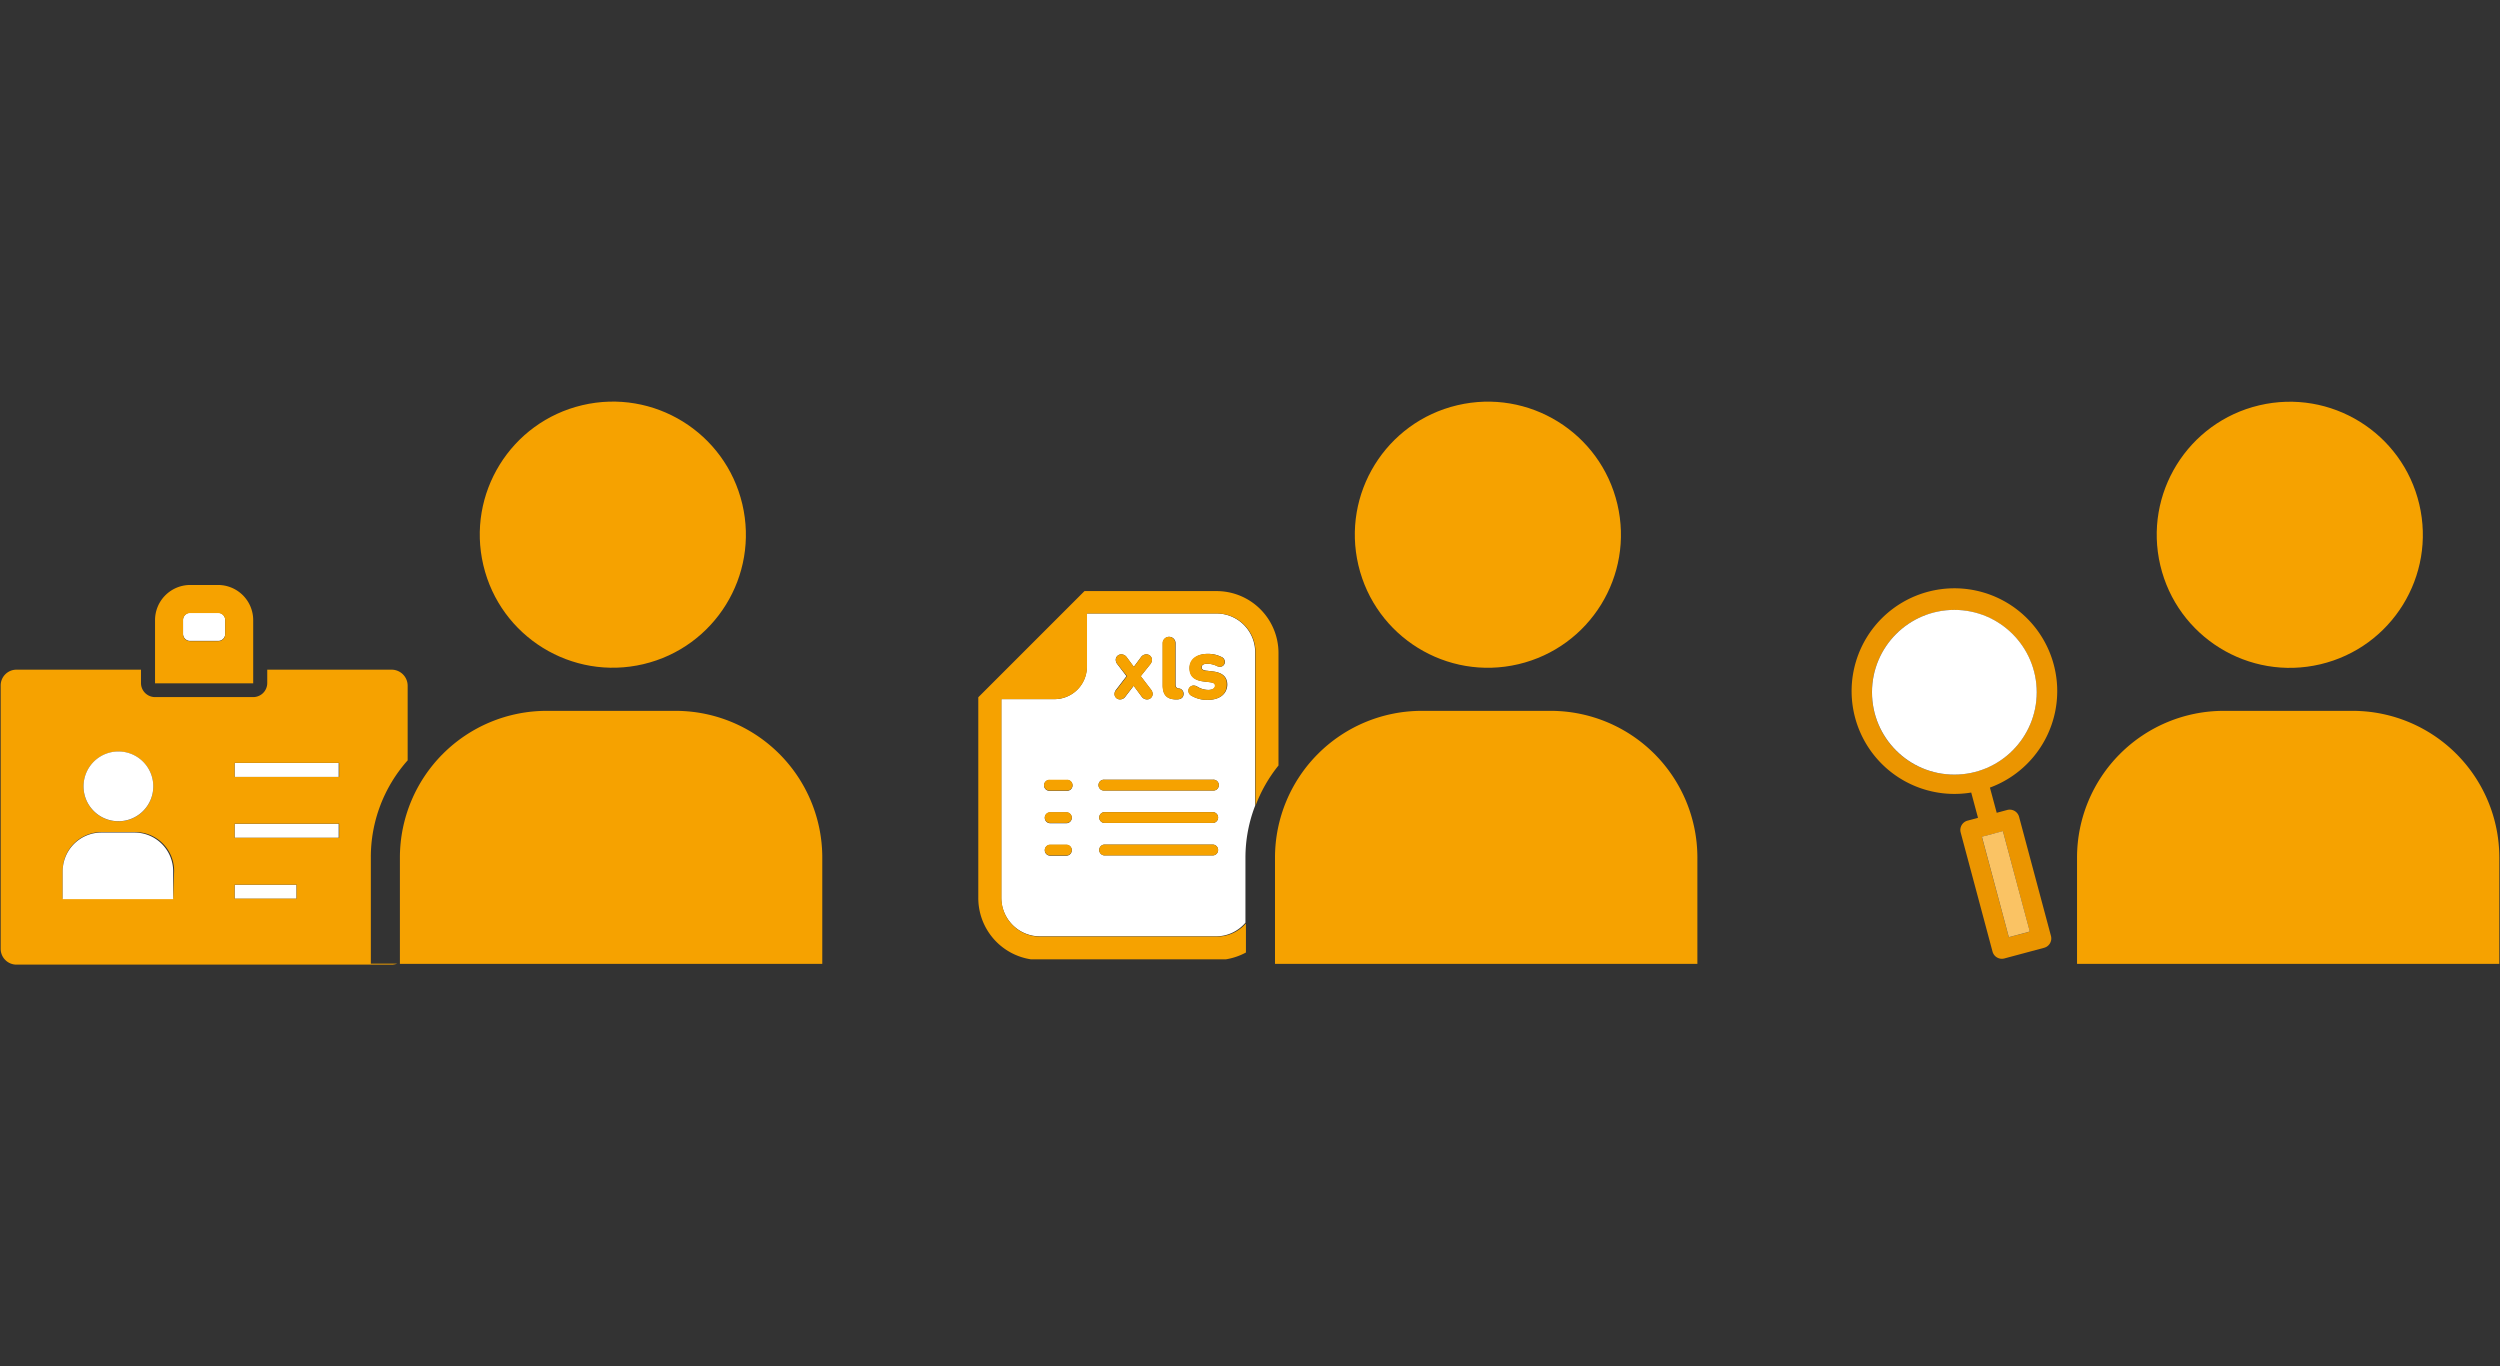 <svg xmlns="http://www.w3.org/2000/svg" viewBox="0 0 258 141"><rect x="0" y="0" width="258" height="141" fill="#333333" stroke="none"/><defs><style>.cls-1{fill:#f6a200;}.cls-2{fill:#fff;}.cls-3{fill:none;}.cls-4{fill:#eb9500;}.cls-5{fill:#fac364;}</style></defs><title>名称未設定-1-02</title><g id="レイヤー_5" data-name="レイヤー 5"><path class="cls-1" d="M69.76,73.36H56.37a15.15,15.15,0,0,0-15.1,15.11v11H84.86v-11A15.15,15.15,0,0,0,69.76,73.36Z"/><circle class="cls-1" cx="63.24" cy="55.18" r="13.73" transform="translate(-10.98 16) rotate(-13.28)"/><rect class="cls-2" x="24.21" y="85.01" width="10.74" height="1.45"/><rect class="cls-2" x="24.21" y="78.73" width="10.74" height="1.45"/><rect class="cls-2" x="24.21" y="91.3" width="6.39" height="1.45"/><path class="cls-2" d="M22.51,63.24h-2.9a.73.73,0,0,0-.72.73v1.45h0a.73.73,0,0,0,.73.72h2.9a.72.72,0,0,0,.72-.72V64h0A.73.73,0,0,0,22.51,63.24Z"/><path class="cls-1" d="M26.13,64a3.63,3.63,0,0,0-3.62-3.63H19.62A3.63,3.63,0,0,0,16,64v6.52H26.13Zm-2.89,0v1.45a.72.72,0,0,1-.72.72h-2.9a.73.73,0,0,1-.73-.72h0V64a.73.73,0,0,1,.72-.73h2.9a.73.73,0,0,1,.73.73Z"/><path class="cls-1" d="M38.27,88.47a15,15,0,0,1,3.8-10V70.76a1.66,1.66,0,0,0-1.65-1.65H27.58v1.37a1.45,1.45,0,0,1-1.45,1.46H16a1.45,1.45,0,0,1-1.45-1.46V69.11H1.71A1.63,1.63,0,0,0,.07,70.75h0V97.92A1.63,1.63,0,0,0,1.7,99.55H40.42a1.8,1.8,0,0,0,.57-.1H38.27ZM12.21,77.56a3.6,3.6,0,1,1-3.59,3.6A3.6,3.6,0,0,1,12.21,77.56Zm5.66,15.18H6.47V89.87a4,4,0,0,1,4-4h3.5a4,4,0,0,1,4,4Zm12.74,0h-6.4V91.3h6.4ZM35,86.46H24.21V85H35Zm0-6.28H24.21V78.73H35Z"/><path class="cls-2" d="M13.92,85.92h-3.5a4,4,0,0,0-3.95,4v2.87h11.4V89.87A4,4,0,0,0,13.92,85.92Z"/><path class="cls-2" d="M12.21,84.75a3.6,3.6,0,1,0-3.59-3.59A3.6,3.6,0,0,0,12.21,84.75Z"/><path class="cls-1" d="M160.07,73.36H146.68a15.15,15.15,0,0,0-15.1,15.11v11h43.59v-11A15.15,15.15,0,0,0,160.07,73.36Z"/><circle class="cls-1" cx="153.55" cy="55.18" r="13.73" transform="translate(-8.57 36.75) rotate(-13.28)"/><path class="cls-2" d="M125.55,63.31H112.16v5.48a3.35,3.35,0,0,1-3.35,3.36h-5.48V92.63a4,4,0,0,0,4,4h18.2a4,4,0,0,0,3-1.41V88.47a14.88,14.88,0,0,1,1-5.32V67.33A4,4,0,0,0,125.55,63.31Zm-15.5,25h-1.67a.56.56,0,0,1,0-1.12h1.67a.56.56,0,0,1,0,1.12Zm0-3.35h-1.67a.56.56,0,0,1,0-1.12h1.67a.56.56,0,1,1,0,1.12Zm0-3.35h-1.67a.56.56,0,1,1,0-1.11h1.67a.56.56,0,1,1,0,1.11ZM120,66.38a.66.66,0,1,1,1.32,0v4.24c0,.27.09.38.3.42a.55.55,0,0,1,.53.57c0,.32-.21.57-.69.57h-.06c-1,0-1.4-.51-1.4-1.44Zm-4.7,2.15a.76.76,0,0,1-.16-.43.57.57,0,0,1,.58-.57.68.68,0,0,1,.55.29l.74,1h0l.74-1a.68.68,0,0,1,.54-.29.57.57,0,0,1,.59.57.76.76,0,0,1-.16.43l-1,1.25,1.07,1.4a.76.76,0,0,1,.16.43.57.57,0,0,1-.58.57.68.68,0,0,1-.55-.29L117,70.77h0l-.86,1.12a.66.66,0,0,1-.54.29.57.57,0,0,1-.58-.57.7.7,0,0,1,.16-.43l1.07-1.4Zm9.84,19.75H114a.56.56,0,0,1,0-1.12h11.15a.56.56,0,0,1,0,1.12Zm0-3.35H114a.56.56,0,0,1,0-1.12h11.15a.56.56,0,1,1,0,1.12Zm0-3.35H114a.56.56,0,1,1,0-1.11h11.15a.56.56,0,1,1,0,1.11Zm-.51-9.35a3.23,3.23,0,0,1-1.66-.43.6.6,0,0,1-.32-.53.54.54,0,0,1,.55-.52.7.7,0,0,1,.38.12,2.17,2.17,0,0,0,1.12.33c.48,0,.7-.17.7-.43s-.12-.32-.65-.38l-.5-.06c-1-.11-1.48-.6-1.48-1.39s.68-1.46,1.87-1.46a3,3,0,0,1,1.38.3.57.57,0,0,1,.39.52.5.5,0,0,1-.52.51.9.9,0,0,1-.37-.11,2.24,2.24,0,0,0-.92-.2c-.41,0-.58.14-.58.36s.12.32.63.37l.5.06c1.07.12,1.51.62,1.51,1.38C126.63,71.6,125.89,72.23,124.6,72.23Z"/><path class="cls-1" d="M125.55,96.66h-18.2a4,4,0,0,1-4-4V72.15h5.48a3.35,3.35,0,0,0,3.35-3.36V63.31h13.39a4,4,0,0,1,4,4V83.15A15,15,0,0,1,131.94,79V67.33A6.39,6.39,0,0,0,125.55,61H111.92l-.69.69-9.58,9.58-.69.69V92.63A6.4,6.4,0,0,0,106.37,99h20.16a6.55,6.55,0,0,0,2.05-.7v-3A4,4,0,0,1,125.55,96.66Z"/><path class="cls-1" d="M110.05,80.47h-1.67a.56.56,0,1,0,0,1.11h1.67a.56.56,0,1,0,0-1.11Z"/><path class="cls-1" d="M125.11,80.47H114a.56.56,0,1,0,0,1.11h11.15a.56.56,0,1,0,0-1.11Z"/><path class="cls-1" d="M110.05,83.81h-1.67a.56.56,0,0,0,0,1.12h1.67a.56.56,0,1,0,0-1.12Z"/><path class="cls-1" d="M125.11,83.81H114a.56.56,0,0,0,0,1.12h11.15a.56.56,0,1,0,0-1.12Z"/><path class="cls-1" d="M110.05,87.16h-1.67a.56.56,0,0,0,0,1.12h1.67a.56.56,0,0,0,0-1.12Z"/><path class="cls-1" d="M125.11,87.16H114a.56.56,0,0,0,0,1.12h11.15a.56.56,0,0,0,0-1.12Z"/><path class="cls-1" d="M115,71.61a.57.57,0,0,0,.58.57.66.66,0,0,0,.54-.29l.86-1.12h0l.85,1.12a.68.68,0,0,0,.55.29.57.57,0,0,0,.58-.57.76.76,0,0,0-.16-.43l-1.07-1.4,1-1.25a.76.76,0,0,0,.16-.43.57.57,0,0,0-.59-.57.68.68,0,0,0-.54.29l-.74,1h0l-.74-1a.68.68,0,0,0-.55-.29.57.57,0,0,0-.58.57.76.76,0,0,0,.16.43l1,1.25-1.07,1.4A.7.7,0,0,0,115,71.61Z"/><path class="cls-1" d="M121.37,72.18h.06c.48,0,.69-.25.69-.57a.55.55,0,0,0-.53-.57c-.21,0-.3-.15-.3-.42V66.38a.66.66,0,1,0-1.32,0v4.36C120,71.67,120.33,72.18,121.37,72.18Z"/><path class="cls-1" d="M125.12,69.29l-.5-.06c-.51,0-.63-.16-.63-.37s.17-.36.58-.36a2.24,2.24,0,0,1,.92.2.9.9,0,0,0,.37.11.5.5,0,0,0,.52-.51.57.57,0,0,0-.39-.52,3,3,0,0,0-1.38-.3c-1.19,0-1.87.57-1.87,1.46s.49,1.28,1.48,1.39l.5.06c.53.06.65.17.65.38s-.22.43-.7.43a2.17,2.17,0,0,1-1.12-.33.7.7,0,0,0-.38-.12.54.54,0,0,0-.55.52.6.6,0,0,0,.32.53,3.23,3.23,0,0,0,1.66.43c1.29,0,2-.63,2-1.56C126.63,69.91,126.19,69.41,125.12,69.29Z"/><g id="営業部"><rect class="cls-3" x="205.88" y="85.89" width="2.24" height="10.73" transform="translate(-16.56 56.69) rotate(-15)"/><path class="cls-4" d="M211.66,96.59,208.37,84.3a1,1,0,0,0-1.23-.71l-1.08.29-.7-2.6a10.61,10.61,0,1,0-1.93.51l.7,2.61-1.08.29a1,1,0,0,0-.71,1.22l3.29,12.3a1,1,0,0,0,1.23.7l4.1-1.1A1,1,0,0,0,211.66,96.59ZM197.44,78.81a8.5,8.5,0,1,1,11.61-3.12A8.52,8.52,0,0,1,197.44,78.81Zm9.87,17.91-2.78-10.36,2.17-.58,2.77,10.36Z"/><circle class="cls-2" cx="201.69" cy="71.44" r="8.5"/><rect class="cls-5" x="205.88" y="85.89" width="2.24" height="10.73" transform="translate(-16.56 56.67) rotate(-15)"/></g><path class="cls-1" d="M242.83,73.36H229.45a15.15,15.15,0,0,0-15.1,15.11v11h43.58v-11A15.15,15.15,0,0,0,242.83,73.36Z"/><circle class="cls-1" cx="236.31" cy="55.18" r="13.73" transform="translate(-6.36 55.77) rotate(-13.28)"/></g></svg>